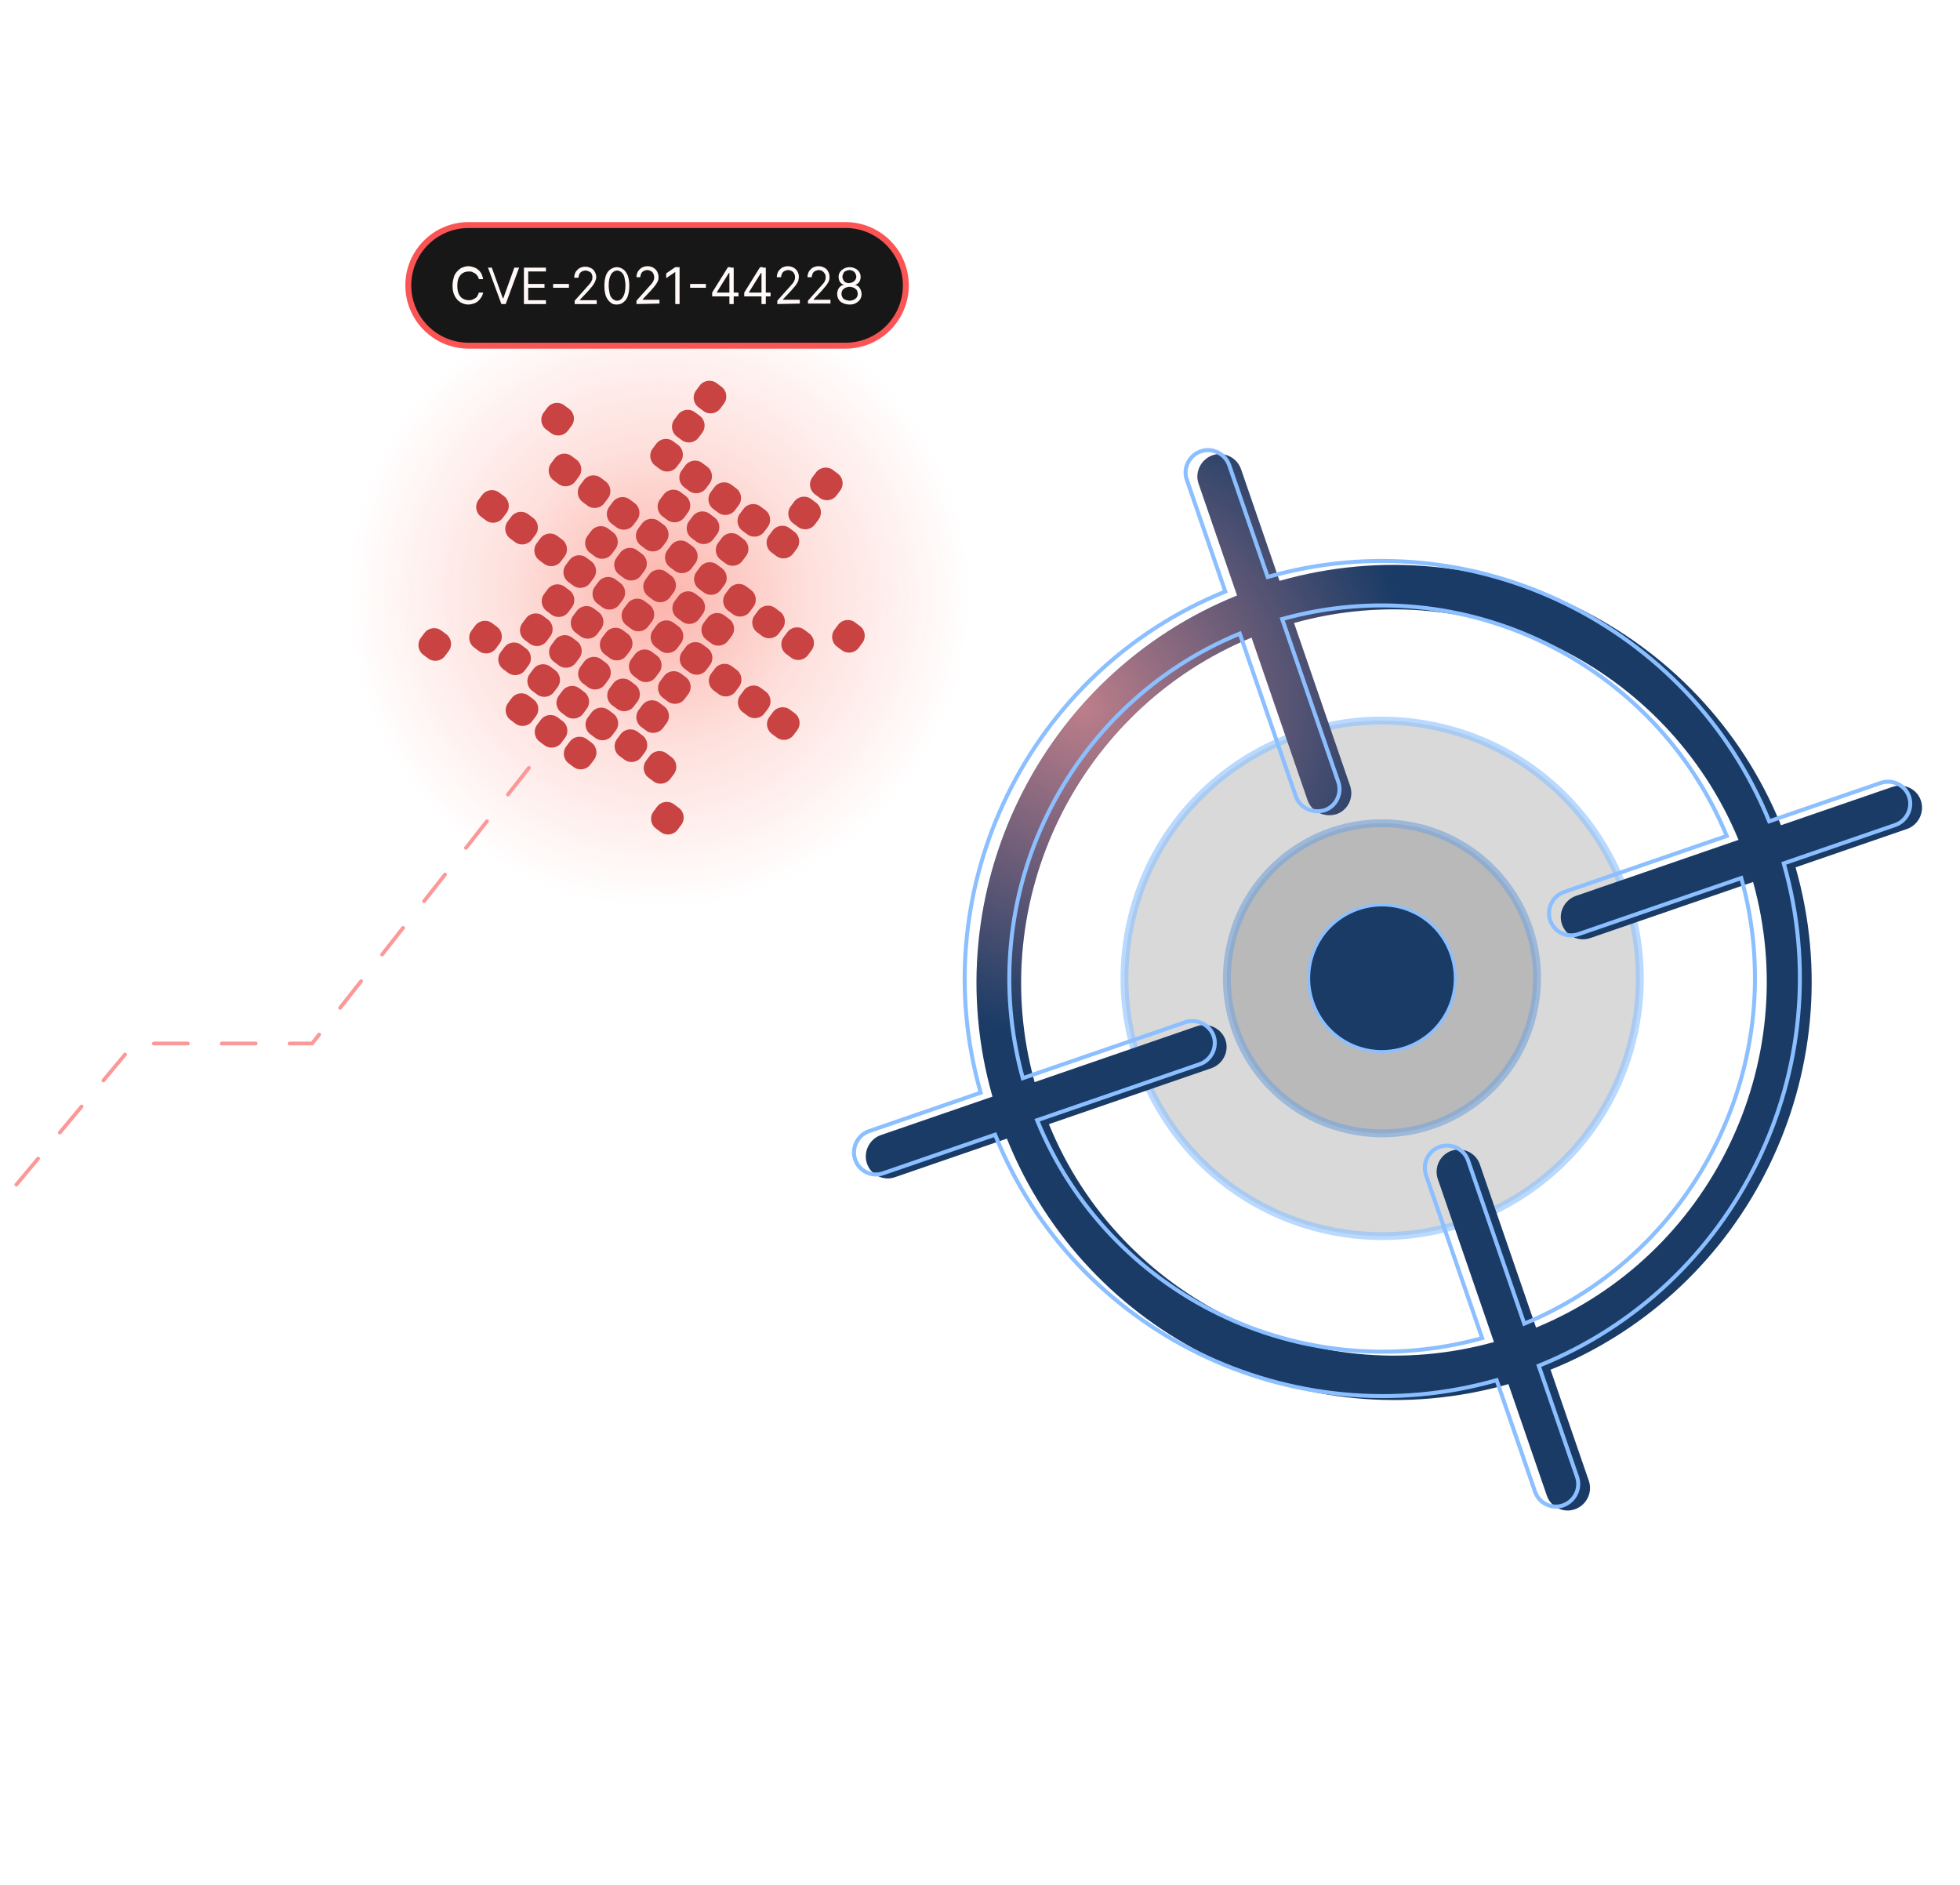 <svg width="520" height="500" viewBox="0 0 520 500" fill="none" xmlns="http://www.w3.org/2000/svg">
<path d="M234.895 234.099L498.486 284.94" stroke="white" stroke-opacity="0.4" stroke-linecap="round"/>
<path d="M322.809 132.672L410.574 386.368" stroke="white" stroke-opacity="0.4" stroke-linecap="round"/>
<path d="M454.604 158.092L278.779 360.948" stroke="white" stroke-opacity="0.4" stroke-linecap="round"/>
<path d="M493.539 215.637L239.842 303.403" stroke="white" stroke-opacity="0.4" stroke-linecap="round"/>
<path d="M208.17 233.637C166.531 252.067 117.799 233.179 99.382 191.512C80.965 149.844 99.84 101.193 141.479 82.763C183.118 64.333 231.849 83.221 250.266 124.889C268.683 166.557 249.809 215.207 208.17 233.637Z" fill="url(#paint0_radial_4145_76476)" fill-opacity="0.6"/>
<path d="M375.64 219.366C397.851 224.299 411.806 246.364 406.778 268.492C401.845 290.703 379.78 304.658 357.653 299.629C335.442 294.697 321.487 272.631 326.515 250.504C331.454 228.383 353.43 214.434 375.64 219.366Z" fill="black" fill-opacity="0.15" stroke="#8BBFFF" stroke-opacity="0.6" stroke-width="2.087" stroke-miterlimit="10"/>
<path d="M381.586 192.836C418.395 201.046 441.608 237.625 433.398 274.434C425.188 311.243 388.608 334.455 351.8 326.246C314.991 318.036 291.778 281.456 299.988 244.647C308.191 207.741 344.673 184.536 381.586 192.836Z" fill="black" fill-opacity="0.15" stroke="#8BBFFF" stroke-opacity="0.6" stroke-width="2.087" stroke-miterlimit="10"/>
<g filter="url(#filter0_i_4145_76476)">
<path fill-rule="evenodd" clip-rule="evenodd" d="M328.92 168.077L343.776 211.208C344.841 214.291 348.23 215.876 351.442 214.924C354.524 213.86 356.11 210.471 355.045 207.388L340.173 164.211C388.246 150.837 439.033 175.629 458.116 221.751L414.996 236.603C411.913 237.668 410.207 241.065 411.271 244.148C411.527 244.894 411.931 245.582 412.457 246.169C412.984 246.756 413.624 247.232 414.338 247.567C415.052 247.903 415.827 248.091 416.615 248.121C417.404 248.151 418.19 248.023 418.928 247.743L461.97 232.918C475.414 281.083 450.552 332.09 404.396 351.129L389.482 307.831C388.418 304.748 385.029 303.163 381.946 304.227C378.864 305.292 377.278 308.681 378.343 311.763L393.222 354.962C344.979 368.316 294.052 343.518 275.153 297.161L318.252 282.315C321.335 281.251 323.041 277.854 321.977 274.771C320.921 271.809 317.523 270.103 314.441 271.168L271.355 286.008C258.054 237.863 282.834 187.047 328.92 168.077ZM260.181 289.856C244.68 235.646 272.836 178.06 325.078 156.922L314.861 127.258C313.796 124.175 315.502 120.778 318.585 119.713C321.668 118.649 325.065 120.355 326.129 123.437L336.33 153.052C390.571 137.564 448.118 165.616 469.381 217.871L498.946 207.687C502.029 206.623 505.418 208.208 506.482 211.291C507.547 214.374 505.841 217.771 502.879 218.827L473.241 229.035C488.822 283.39 460.677 341.188 408.243 362.298L418.398 391.782C419.463 394.864 417.757 398.262 414.674 399.326C411.712 400.382 408.323 398.797 407.259 395.714L397.066 366.122C342.654 381.582 285.057 353.407 264.003 301.001L234.302 311.231C231.34 312.287 227.951 310.702 226.886 307.619C225.822 304.537 227.528 301.14 230.49 300.083L260.181 289.856Z" fill="#193B66"/>
<path fill-rule="evenodd" clip-rule="evenodd" d="M328.92 168.077L343.776 211.208C344.841 214.291 348.23 215.876 351.442 214.924C354.524 213.86 356.11 210.471 355.045 207.388L340.173 164.211C388.246 150.837 439.033 175.629 458.116 221.751L414.996 236.603C411.913 237.668 410.207 241.065 411.271 244.148C411.527 244.894 411.931 245.582 412.457 246.169C412.984 246.756 413.624 247.232 414.338 247.567C415.052 247.903 415.827 248.091 416.615 248.121C417.404 248.151 418.19 248.023 418.928 247.743L461.97 232.918C475.414 281.083 450.552 332.09 404.396 351.129L389.482 307.831C388.418 304.748 385.029 303.163 381.946 304.227C378.864 305.292 377.278 308.681 378.343 311.763L393.222 354.962C344.979 368.316 294.052 343.518 275.153 297.161L318.252 282.315C321.335 281.251 323.041 277.854 321.977 274.771C320.921 271.809 317.523 270.103 314.441 271.168L271.355 286.008C258.054 237.863 282.834 187.047 328.92 168.077ZM260.181 289.856C244.68 235.646 272.836 178.06 325.078 156.922L314.861 127.258C313.796 124.175 315.502 120.778 318.585 119.713C321.668 118.649 325.065 120.355 326.129 123.437L336.33 153.052C390.571 137.564 448.118 165.616 469.381 217.871L498.946 207.687C502.029 206.623 505.418 208.208 506.482 211.291C507.547 214.374 505.841 217.771 502.879 218.827L473.241 229.035C488.822 283.39 460.677 341.188 408.243 362.298L418.398 391.782C419.463 394.864 417.757 398.262 414.674 399.326C411.712 400.382 408.323 398.797 407.259 395.714L397.066 366.122C342.654 381.582 285.057 353.407 264.003 301.001L234.302 311.231C231.34 312.287 227.951 310.702 226.886 307.619C225.822 304.537 227.528 301.14 230.49 300.083L260.181 289.856Z" fill="url(#paint1_radial_4145_76476)" fill-opacity="0.72"/>
</g>
<path d="M343.776 211.208L343.276 211.381L343.276 211.381L343.776 211.208ZM328.92 168.077L329.421 167.904L329.238 167.373L328.719 167.587L328.92 168.077ZM351.442 214.924L351.592 215.432L351.603 215.428L351.614 215.425L351.442 214.924ZM355.045 207.388L354.545 207.561L354.545 207.561L355.045 207.388ZM340.173 164.211L340.031 163.701L339.49 163.852L339.673 164.384L340.173 164.211ZM458.116 221.751L458.289 222.251L458.82 222.068L458.605 221.548L458.116 221.751ZM414.996 236.603L414.823 236.103L414.823 236.103L414.996 236.603ZM411.271 244.148L411.772 243.976L411.772 243.975L411.271 244.148ZM416.615 248.121L416.636 247.592L416.636 247.592L416.615 248.121ZM418.928 247.743L418.756 247.242L418.748 247.245L418.74 247.248L418.928 247.743ZM461.97 232.918L462.48 232.775L462.329 232.234L461.797 232.417L461.97 232.918ZM404.396 351.129L403.895 351.301L404.078 351.832L404.598 351.618L404.396 351.129ZM389.482 307.831L389.983 307.658L389.983 307.658L389.482 307.831ZM381.946 304.227L382.119 304.728L381.946 304.227ZM378.343 311.763L378.843 311.591L378.843 311.591L378.343 311.763ZM393.222 354.962L393.363 355.472L393.906 355.322L393.723 354.789L393.222 354.962ZM275.153 297.161L274.981 296.66L274.452 296.842L274.663 297.36L275.153 297.161ZM318.252 282.315L318.425 282.816L318.425 282.816L318.252 282.315ZM321.977 274.771L322.477 274.598L322.475 274.593L321.977 274.771ZM314.441 271.168L314.613 271.668L314.613 271.668L314.441 271.168ZM271.355 286.008L270.845 286.149L270.995 286.692L271.527 286.508L271.355 286.008ZM325.078 156.922L325.277 157.412L325.742 157.224L325.578 156.749L325.078 156.922ZM260.181 289.856L260.354 290.357L260.828 290.194L260.69 289.711L260.181 289.856ZM314.861 127.258L315.361 127.085L315.361 127.085L314.861 127.258ZM318.585 119.713L318.758 120.213L318.585 119.713ZM326.129 123.437L326.63 123.265L326.63 123.265L326.129 123.437ZM336.33 153.052L335.829 153.224L335.992 153.698L336.475 153.561L336.33 153.052ZM469.381 217.871L468.891 218.07L469.08 218.534L469.554 218.371L469.381 217.871ZM498.946 207.687L499.119 208.188L499.119 208.188L498.946 207.687ZM506.482 211.291L506.983 211.118L506.983 211.118L506.482 211.291ZM502.879 218.827L503.051 219.327L503.057 219.326L502.879 218.827ZM473.241 229.035L473.069 228.535L472.594 228.698L472.732 229.181L473.241 229.035ZM408.243 362.298L408.045 361.806L407.578 361.994L407.742 362.47L408.243 362.298ZM418.398 391.782L417.898 391.954L417.898 391.954L418.398 391.782ZM414.674 399.326L414.501 398.826L414.496 398.828L414.674 399.326ZM407.259 395.714L406.758 395.887L406.758 395.887L407.259 395.714ZM397.066 366.122L397.566 365.949L397.403 365.476L396.921 365.613L397.066 366.122ZM264.003 301.001L264.494 300.804L264.306 300.337L263.83 300.501L264.003 301.001ZM234.302 311.231L234.129 310.731L234.124 310.733L234.302 311.231ZM230.49 300.083L230.317 299.583L230.312 299.585L230.49 300.083ZM344.277 211.036L329.421 167.904L328.42 168.249L343.276 211.381L344.277 211.036ZM351.291 214.417C348.324 215.296 345.24 213.825 344.277 211.036L343.276 211.381C344.442 214.757 348.135 216.457 351.592 215.432L351.291 214.417ZM354.545 207.561C355.517 210.376 354.066 213.458 351.269 214.424L351.614 215.425C354.982 214.261 356.702 210.565 355.545 207.215L354.545 207.561ZM339.673 164.384L354.545 207.561L355.546 207.216L340.674 164.039L339.673 164.384ZM458.605 221.548C439.42 175.179 388.362 150.255 340.031 163.701L340.315 164.721C388.13 151.419 438.646 176.078 457.627 221.953L458.605 221.548ZM415.168 237.104L458.289 222.251L457.944 221.25L414.823 236.103L415.168 237.104ZM411.772 243.975C410.805 241.176 412.355 238.075 415.168 237.104L414.823 236.103C411.471 237.26 409.608 240.954 410.771 244.32L411.772 243.975ZM412.852 245.816C412.372 245.281 412.005 244.655 411.772 243.976L410.771 244.319C411.049 245.133 411.489 245.882 412.063 246.522L412.852 245.816ZM414.563 247.088C413.913 246.783 413.331 246.35 412.852 245.816L412.063 246.522C412.638 247.163 413.335 247.681 414.113 248.047L414.563 247.088ZM416.636 247.592C415.918 247.565 415.213 247.393 414.563 247.088L414.113 248.047C414.892 248.412 415.736 248.617 416.595 248.65L416.636 247.592ZM418.74 247.248C418.069 247.502 417.353 247.62 416.636 247.592L416.595 248.65C417.455 248.683 418.312 248.543 419.116 248.238L418.74 247.248ZM461.797 232.417L418.756 247.242L419.101 248.243L462.142 233.418L461.797 232.417ZM404.598 351.618C451.002 332.477 475.996 281.199 462.48 232.775L461.46 233.06C474.832 280.968 450.102 331.703 404.194 350.639L404.598 351.618ZM388.982 308.003L403.895 351.301L404.896 350.956L389.983 307.658L388.982 308.003ZM382.119 304.728C384.935 303.756 388.016 305.206 388.982 308.004L389.983 307.658C388.82 304.29 385.124 302.57 381.774 303.727L382.119 304.728ZM378.843 311.591C377.871 308.775 379.322 305.694 382.119 304.728L381.774 303.727C378.406 304.89 376.686 308.586 377.843 311.936L378.843 311.591ZM393.723 354.789L378.843 311.591L377.842 311.936L392.722 355.134L393.723 354.789ZM274.663 297.36C293.664 343.968 344.863 368.897 393.363 355.472L393.081 354.452C345.094 367.735 294.44 343.068 275.643 296.961L274.663 297.36ZM318.08 281.815L274.981 296.66L275.325 297.661L318.425 282.816L318.08 281.815ZM321.476 274.944C322.443 277.743 320.893 280.843 318.08 281.815L318.425 282.816C321.777 281.658 323.64 277.965 322.477 274.598L321.476 274.944ZM314.613 271.668C317.418 270.699 320.518 272.256 321.478 274.949L322.475 274.593C321.323 271.362 317.629 269.506 314.268 270.667L314.613 271.668ZM271.527 286.508L314.613 271.668L314.268 270.667L271.182 285.507L271.527 286.508ZM328.719 167.587C282.384 186.66 257.473 237.747 270.845 286.149L271.865 285.867C258.635 237.979 283.285 187.435 329.122 168.566L328.719 167.587ZM324.879 156.431C272.387 177.67 244.097 235.531 259.672 290.002L260.69 289.711C245.264 235.761 273.285 178.449 325.277 157.412L324.879 156.431ZM314.36 127.43L324.577 157.094L325.578 156.749L315.361 127.085L314.36 127.43ZM318.412 119.213C315.06 120.37 313.198 124.064 314.36 127.43L315.361 127.085C314.394 124.286 315.944 121.185 318.758 120.213L318.412 119.213ZM326.63 123.265C325.472 119.913 321.778 118.05 318.412 119.213L318.758 120.213C321.557 119.247 324.657 120.796 325.629 123.61L326.63 123.265ZM336.83 152.879L326.63 123.265L325.629 123.61L335.829 153.224L336.83 152.879ZM469.871 217.671C448.507 165.166 390.686 136.981 336.184 152.543L336.475 153.561C390.456 138.147 447.729 166.066 468.891 218.07L469.871 217.671ZM498.774 207.187L469.209 217.37L469.554 218.371L499.119 208.188L498.774 207.187ZM506.983 211.118C505.82 207.75 502.124 206.03 498.774 207.187L499.119 208.188C501.935 207.215 505.016 208.666 505.982 211.464L506.983 211.118ZM503.057 219.326C506.288 218.173 508.144 214.479 506.983 211.118L505.982 211.464C506.951 214.268 505.394 217.368 502.701 218.328L503.057 219.326ZM473.413 229.536L503.051 219.327L502.707 218.326L473.069 228.535L473.413 229.536ZM408.44 362.789C461.127 341.578 489.405 283.504 473.75 228.889L472.732 229.181C488.239 283.276 460.227 340.799 408.045 361.806L408.44 362.789ZM418.899 391.609L408.743 362.125L407.742 362.47L417.898 391.954L418.899 391.609ZM414.847 399.827C418.198 398.669 420.061 394.975 418.899 391.609L417.898 391.954C418.865 394.754 417.315 397.854 414.501 398.826L414.847 399.827ZM406.758 395.887C407.919 399.248 411.612 400.98 414.852 399.825L414.496 398.828C411.812 399.785 408.728 398.346 407.759 395.541L406.758 395.887ZM396.565 366.294L406.758 395.887L407.759 395.542L397.566 365.949L396.565 366.294ZM263.512 301.198C284.668 353.856 342.539 382.165 397.211 366.631L396.921 365.613C342.769 380.999 285.447 352.958 264.494 300.804L263.512 301.198ZM263.83 300.501L234.129 310.731L234.474 311.732L264.175 301.502L263.83 300.501ZM234.124 310.733C231.44 311.69 228.355 310.252 227.387 307.447L226.386 307.792C227.547 311.153 231.24 312.885 234.479 311.73L234.124 310.733ZM227.387 307.447C226.418 304.642 227.975 301.542 230.668 300.582L230.312 299.585C227.081 300.737 225.225 304.431 226.386 307.792L227.387 307.447ZM230.662 300.584L260.354 290.357L260.009 289.356L230.318 299.583L230.662 300.584Z" fill="#8BBFFF"/>
<g filter="url(#filter1_i_4145_76476)">
<path d="M358.4 241.894C368.162 237.345 379.7 241.491 384.249 251.253C388.798 261.015 384.652 272.552 374.89 277.102C365.128 281.651 353.591 277.505 349.042 267.743C344.499 258.071 348.638 246.444 358.4 241.894Z" fill="#193B66"/>
</g>
<path d="M358.4 241.894C368.162 237.345 379.7 241.491 384.249 251.253C388.798 261.015 384.652 272.552 374.89 277.102C365.128 281.651 353.591 277.505 349.042 267.743C344.499 258.071 348.638 246.444 358.4 241.894Z" stroke="#8BBFFF" stroke-width="0.785"/>
<g filter="url(#filter2_i_4145_76476)">
<path d="M185.63 105.285C186.691 103.865 188.702 103.573 190.122 104.633L191.408 105.593C192.828 106.653 193.12 108.664 192.06 110.085L191.1 111.371C190.04 112.791 188.029 113.083 186.608 112.022L185.322 111.062C183.902 110.002 183.61 107.991 184.671 106.571L185.63 105.285Z" fill="#C94343"/>
<path d="M216.492 128.324C217.552 126.903 219.563 126.611 220.984 127.672L222.269 128.632C223.69 129.692 223.982 131.703 222.921 133.123L221.961 134.409C220.901 135.83 218.89 136.121 217.47 135.061L216.184 134.101C214.763 133.041 214.472 131.03 215.532 129.609L216.492 128.324Z" fill="#C94343"/>
<path d="M179.871 113C180.931 111.58 182.942 111.288 184.362 112.348L185.648 113.308C187.069 114.369 187.361 116.38 186.3 117.8L185.34 119.086C184.28 120.506 182.269 120.798 180.849 119.738L179.563 118.778C178.142 117.717 177.851 115.706 178.911 114.286L179.871 113Z" fill="#C94343"/>
<path d="M210.732 136.039C211.793 134.619 213.804 134.327 215.224 135.387L216.51 136.347C217.93 137.407 218.222 139.418 217.162 140.839L216.202 142.125C215.141 143.545 213.13 143.837 211.71 142.776L210.424 141.817C209.004 140.756 208.712 138.745 209.772 137.325L210.732 136.039Z" fill="#C94343"/>
<path d="M174.111 120.716C175.171 119.295 177.182 119.003 178.603 120.064L179.889 121.024C181.309 122.084 181.601 124.095 180.541 125.515L179.581 126.801C178.52 128.222 176.509 128.513 175.089 127.453L173.803 126.493C172.383 125.433 172.091 123.422 173.151 122.001L174.111 120.716Z" fill="#C94343"/>
<path d="M181.826 126.475C182.887 125.055 184.898 124.763 186.318 125.823L187.604 126.783C189.024 127.844 189.316 129.855 188.256 131.275L187.296 132.561C186.236 133.981 184.225 134.273 182.804 133.213L181.518 132.253C180.098 131.193 179.806 129.182 180.867 127.761L181.826 126.475Z" fill="#C94343"/>
<path d="M189.542 132.235C190.602 130.815 192.613 130.523 194.034 131.583L195.319 132.543C196.74 133.603 197.032 135.614 195.971 137.035L195.011 138.321C193.951 139.741 191.94 140.033 190.52 138.972L189.234 138.013C187.813 136.952 187.522 134.941 188.582 133.521L189.542 132.235Z" fill="#C94343"/>
<path d="M197.257 137.995C198.318 136.574 200.329 136.282 201.749 137.343L203.035 138.303C204.455 139.363 204.747 141.374 203.687 142.794L202.727 144.08C201.666 145.501 199.655 145.792 198.235 144.732L196.949 143.772C195.529 142.712 195.237 140.701 196.297 139.281L197.257 137.995Z" fill="#C94343"/>
<path d="M204.973 143.754C206.033 142.334 208.044 142.042 209.464 143.102L210.75 144.062C212.17 145.123 212.462 147.134 211.402 148.554L210.442 149.84C209.382 151.26 207.371 151.552 205.95 150.492L204.664 149.532C203.244 148.472 202.952 146.461 204.013 145.04L204.973 143.754Z" fill="#C94343"/>
<path d="M145.205 111.152C146.266 109.732 148.277 109.44 149.697 110.5L150.983 111.46C152.403 112.52 152.695 114.531 151.635 115.952L150.675 117.238C149.615 118.658 147.604 118.95 146.183 117.889L144.897 116.93C143.477 115.869 143.185 113.858 144.245 112.438L145.205 111.152Z" fill="#C94343"/>
<path d="M176.067 134.191C177.127 132.77 179.138 132.478 180.558 133.539L181.844 134.499C183.265 135.559 183.557 137.57 182.496 138.99L181.536 140.276C180.476 141.697 178.465 141.988 177.045 140.928L175.759 139.968C174.338 138.908 174.047 136.897 175.107 135.477L176.067 134.191Z" fill="#C94343"/>
<path d="M183.782 139.95C184.842 138.53 186.853 138.238 188.274 139.298L189.56 140.258C190.98 141.319 191.272 143.33 190.212 144.75L189.252 146.036C188.191 147.456 186.18 147.748 184.76 146.688L183.474 145.728C182.054 144.668 181.762 142.657 182.822 141.236L183.782 139.95Z" fill="#C94343"/>
<path d="M191.498 145.71C192.558 144.29 194.569 143.998 195.989 145.058L197.275 146.018C198.695 147.078 198.987 149.089 197.927 150.51L196.967 151.796C195.907 153.216 193.896 153.508 192.475 152.447L191.189 151.488C189.769 150.427 189.477 148.416 190.538 146.996L191.498 145.71Z" fill="#C94343"/>
<path d="M222.359 168.749C223.419 167.328 225.43 167.036 226.851 168.097L228.137 169.057C229.557 170.117 229.849 172.128 228.788 173.548L227.828 174.834C226.768 176.255 224.757 176.547 223.337 175.486L222.051 174.526C220.631 173.466 220.339 171.455 221.399 170.035L222.359 168.749Z" fill="#C94343"/>
<path d="M147.161 124.627C148.221 123.207 150.232 122.915 151.653 123.975L152.939 124.935C154.359 125.995 154.651 128.006 153.591 129.427L152.631 130.713C151.57 132.133 149.559 132.425 148.139 131.364L146.853 130.405C145.433 129.344 145.141 127.333 146.201 125.913L147.161 124.627Z" fill="#C94343"/>
<path d="M154.876 130.387C155.937 128.966 157.948 128.674 159.368 129.735L160.654 130.695C162.074 131.755 162.366 133.766 161.306 135.186L160.346 136.472C159.286 137.893 157.275 138.184 155.854 137.124L154.568 136.164C153.148 135.104 152.856 133.093 153.916 131.673L154.876 130.387Z" fill="#C94343"/>
<path d="M162.592 136.146C163.652 134.726 165.663 134.434 167.083 135.494L168.369 136.454C169.79 137.515 170.082 139.526 169.021 140.946L168.061 142.232C167.001 143.652 164.99 143.944 163.57 142.884L162.284 141.924C160.863 140.864 160.571 138.853 161.632 137.432L162.592 136.146Z" fill="#C94343"/>
<path d="M170.307 141.906C171.367 140.486 173.378 140.194 174.799 141.254L176.085 142.214C177.505 143.274 177.797 145.285 176.737 146.706L175.777 147.992C174.716 149.412 172.705 149.704 171.285 148.644L169.999 147.684C168.579 146.623 168.287 144.612 169.347 143.192L170.307 141.906Z" fill="#C94343"/>
<path d="M178.022 147.666C179.083 146.245 181.094 145.953 182.514 147.014L183.8 147.974C185.22 149.034 185.512 151.045 184.452 152.465L183.492 153.751C182.432 155.172 180.421 155.464 179 154.403L177.714 153.443C176.294 152.383 176.002 150.372 177.063 148.952L178.022 147.666Z" fill="#C94343"/>
<path d="M185.738 153.425C186.798 152.005 188.809 151.713 190.23 152.773L191.515 153.733C192.936 154.794 193.228 156.805 192.167 158.225L191.207 159.511C190.147 160.931 188.136 161.223 186.716 160.163L185.43 159.203C184.009 158.143 183.718 156.132 184.778 154.711L185.738 153.425Z" fill="#C94343"/>
<path d="M193.453 159.185C194.514 157.765 196.525 157.473 197.945 158.533L199.231 159.493C200.651 160.553 200.943 162.564 199.883 163.985L198.923 165.271C197.862 166.691 195.851 166.983 194.431 165.923L193.145 164.963C191.725 163.902 191.433 161.891 192.493 160.471L193.453 159.185Z" fill="#C94343"/>
<path d="M201.169 164.945C202.229 163.524 204.24 163.232 205.66 164.293L206.946 165.253C208.366 166.313 208.658 168.324 207.598 169.744L206.638 171.03C205.578 172.451 203.567 172.743 202.146 171.682L200.861 170.722C199.44 169.662 199.148 167.651 200.209 166.231L201.169 164.945Z" fill="#C94343"/>
<path d="M208.884 170.704C209.944 169.284 211.955 168.992 213.376 170.052L214.661 171.012C216.082 172.073 216.374 174.084 215.313 175.504L214.353 176.79C213.293 178.21 211.282 178.502 209.862 177.442L208.576 176.482C207.156 175.422 206.864 173.411 207.924 171.99L208.884 170.704Z" fill="#C94343"/>
<path d="M156.832 143.862C157.892 142.441 159.903 142.149 161.324 143.21L162.61 144.17C164.03 145.23 164.322 147.241 163.262 148.661L162.302 149.947C161.241 151.368 159.23 151.66 157.81 150.599L156.524 149.639C155.104 148.579 154.812 146.568 155.872 145.148L156.832 143.862Z" fill="#C94343"/>
<path d="M164.547 149.621C165.608 148.201 167.619 147.909 169.039 148.969L170.325 149.929C171.745 150.99 172.037 153.001 170.977 154.421L170.017 155.707C168.957 157.127 166.946 157.419 165.525 156.359L164.239 155.399C162.819 154.339 162.527 152.328 163.588 150.907L164.547 149.621Z" fill="#C94343"/>
<path d="M172.263 155.381C173.323 153.961 175.334 153.669 176.754 154.729L178.04 155.689C179.461 156.749 179.753 158.76 178.692 160.181L177.732 161.467C176.672 162.887 174.661 163.179 173.241 162.119L171.955 161.159C170.534 160.098 170.243 158.087 171.303 156.667L172.263 155.381Z" fill="#C94343"/>
<path d="M179.978 161.141C181.038 159.72 183.049 159.428 184.47 160.489L185.756 161.449C187.176 162.509 187.468 164.52 186.408 165.94L185.448 167.226C184.387 168.647 182.376 168.939 180.956 167.878L179.67 166.918C178.25 165.858 177.958 163.847 179.018 162.427L179.978 161.141Z" fill="#C94343"/>
<path d="M187.694 166.9C188.754 165.48 190.765 165.188 192.185 166.248L193.471 167.208C194.891 168.269 195.183 170.28 194.123 171.7L193.163 172.986C192.103 174.406 190.092 174.698 188.671 173.638L187.385 172.678C185.965 171.618 185.673 169.607 186.734 168.186L187.694 166.9Z" fill="#C94343"/>
<path d="M127.926 134.298C128.987 132.878 130.998 132.586 132.418 133.646L133.704 134.606C135.124 135.666 135.416 137.677 134.356 139.098L133.396 140.384C132.336 141.804 130.325 142.096 128.904 141.036L127.618 140.076C126.198 139.015 125.906 137.004 126.966 135.584L127.926 134.298Z" fill="#C94343"/>
<path d="M135.642 140.058C136.702 138.637 138.713 138.345 140.133 139.406L141.419 140.366C142.84 141.426 143.132 143.437 142.071 144.857L141.111 146.143C140.051 147.564 138.04 147.856 136.62 146.795L135.334 145.835C133.913 144.775 133.621 142.764 134.682 141.344L135.642 140.058Z" fill="#C94343"/>
<path d="M143.357 145.817C144.417 144.397 146.428 144.105 147.849 145.165L149.135 146.125C150.555 147.186 150.847 149.197 149.787 150.617L148.827 151.903C147.766 153.323 145.755 153.615 144.335 152.555L143.049 151.595C141.629 150.535 141.337 148.524 142.397 147.103L143.357 145.817Z" fill="#C94343"/>
<path d="M151.072 151.577C152.133 150.157 154.144 149.865 155.564 150.925L156.85 151.885C158.27 152.945 158.562 154.956 157.502 156.377L156.542 157.663C155.482 159.083 153.471 159.375 152.05 158.315L150.764 157.355C149.344 156.294 149.052 154.283 150.112 152.863L151.072 151.577Z" fill="#C94343"/>
<path d="M158.788 157.337C159.848 155.916 161.859 155.624 163.279 156.685L164.565 157.645C165.986 158.705 166.278 160.716 165.217 162.136L164.257 163.422C163.197 164.843 161.186 165.135 159.766 164.074L158.48 163.114C157.059 162.054 156.768 160.043 157.828 158.623L158.788 157.337Z" fill="#C94343"/>
<path d="M166.503 163.096C167.563 161.676 169.574 161.384 170.995 162.444L172.281 163.404C173.701 164.465 173.993 166.476 172.933 167.896L171.973 169.182C170.912 170.602 168.901 170.894 167.481 169.834L166.195 168.874C164.775 167.814 164.483 165.803 165.543 164.382L166.503 163.096Z" fill="#C94343"/>
<path d="M174.218 168.856C175.279 167.436 177.29 167.144 178.71 168.204L179.996 169.164C181.416 170.224 181.708 172.235 180.648 173.656L179.688 174.942C178.628 176.362 176.617 176.654 175.196 175.594L173.91 174.634C172.49 173.573 172.198 171.562 173.259 170.142L174.218 168.856Z" fill="#C94343"/>
<path d="M181.934 174.616C182.994 173.195 185.005 172.904 186.426 173.964L187.711 174.924C189.132 175.984 189.424 177.995 188.363 179.415L187.403 180.701C186.343 182.122 184.332 182.414 182.912 181.353L181.626 180.393C180.205 179.333 179.914 177.322 180.974 175.902L181.934 174.616Z" fill="#C94343"/>
<path d="M189.649 180.375C190.71 178.955 192.721 178.663 194.141 179.724L195.427 180.683C196.847 181.744 197.139 183.755 196.079 185.175L195.119 186.461C194.058 187.881 192.047 188.173 190.627 187.113L189.341 186.153C187.921 185.093 187.629 183.082 188.689 181.661L189.649 180.375Z" fill="#C94343"/>
<path d="M197.365 186.135C198.425 184.715 200.436 184.423 201.856 185.483L203.142 186.443C204.562 187.503 204.854 189.514 203.794 190.935L202.834 192.221C201.774 193.641 199.763 193.933 198.342 192.873L197.057 191.913C195.636 190.852 195.344 188.841 196.405 187.421L197.365 186.135Z" fill="#C94343"/>
<path d="M205.08 191.895C206.14 190.474 208.151 190.183 209.572 191.243L210.857 192.203C212.278 193.263 212.57 195.274 211.509 196.694L210.549 197.98C209.489 199.401 207.478 199.693 206.058 198.632L204.772 197.672C203.352 196.612 203.06 194.601 204.12 193.181L205.08 191.895Z" fill="#C94343"/>
<path d="M145.313 159.292C146.373 157.872 148.384 157.58 149.804 158.64L151.09 159.6C152.511 160.661 152.803 162.672 151.742 164.092L150.782 165.378C149.722 166.798 147.711 167.09 146.291 166.03L145.005 165.07C143.584 164.01 143.292 161.999 144.353 160.578L145.313 159.292Z" fill="#C94343"/>
<path d="M153.028 165.052C154.088 163.632 156.099 163.34 157.52 164.4L158.806 165.36C160.226 166.42 160.518 168.431 159.458 169.852L158.498 171.138C157.437 172.558 155.426 172.85 154.006 171.79L152.72 170.83C151.3 169.769 151.008 167.758 152.068 166.338L153.028 165.052Z" fill="#C94343"/>
<path d="M160.743 170.812C161.804 169.391 163.815 169.1 165.235 170.16L166.521 171.12C167.941 172.18 168.233 174.191 167.173 175.611L166.213 176.897C165.153 178.318 163.142 178.61 161.721 177.549L160.435 176.589C159.015 175.529 158.723 173.518 159.784 172.098L160.743 170.812Z" fill="#C94343"/>
<path d="M168.459 176.571C169.519 175.151 171.53 174.859 172.95 175.92L174.236 176.879C175.657 177.94 175.949 179.951 174.888 181.371L173.928 182.657C172.868 184.077 170.857 184.369 169.437 183.309L168.151 182.349C166.73 181.289 166.439 179.278 167.499 177.857L168.459 176.571Z" fill="#C94343"/>
<path d="M176.174 182.331C177.234 180.911 179.245 180.619 180.666 181.679L181.952 182.639C183.372 183.699 183.664 185.71 182.604 187.131L181.644 188.417C180.583 189.837 178.572 190.129 177.152 189.069L175.866 188.109C174.446 187.048 174.154 185.037 175.214 183.617L176.174 182.331Z" fill="#C94343"/>
<path d="M139.553 167.008C140.613 165.587 142.624 165.296 144.045 166.356L145.331 167.316C146.751 168.376 147.043 170.387 145.983 171.807L145.023 173.093C143.962 174.514 141.951 174.806 140.531 173.745L139.245 172.785C137.825 171.725 137.533 169.714 138.593 168.294L139.553 167.008Z" fill="#C94343"/>
<path d="M147.268 172.767C148.329 171.347 150.34 171.055 151.76 172.116L153.046 173.075C154.466 174.136 154.758 176.147 153.698 177.567L152.738 178.853C151.678 180.273 149.667 180.565 148.246 179.505L146.96 178.545C145.54 177.485 145.248 175.474 146.308 174.053L147.268 172.767Z" fill="#C94343"/>
<path d="M154.984 178.527C156.044 177.107 158.055 176.815 159.475 177.875L160.761 178.835C162.182 179.895 162.474 181.906 161.413 183.327L160.453 184.613C159.393 186.033 157.382 186.325 155.962 185.265L154.676 184.305C153.255 183.244 152.964 181.233 154.024 179.813L154.984 178.527Z" fill="#C94343"/>
<path d="M162.699 184.287C163.759 182.866 165.77 182.575 167.191 183.635L168.477 184.595C169.897 185.655 170.189 187.666 169.129 189.086L168.169 190.372C167.108 191.793 165.097 192.085 163.677 191.024L162.391 190.064C160.971 189.004 160.679 186.993 161.739 185.573L162.699 184.287Z" fill="#C94343"/>
<path d="M170.414 190.046C171.475 188.626 173.486 188.334 174.906 189.395L176.192 190.354C177.612 191.415 177.904 193.426 176.844 194.846L175.884 196.132C174.824 197.552 172.813 197.844 171.392 196.784L170.106 195.824C168.686 194.764 168.394 192.753 169.455 191.332L170.414 190.046Z" fill="#C94343"/>
<path d="M126.078 168.963C127.138 167.543 129.149 167.251 130.57 168.312L131.856 169.271C133.276 170.332 133.568 172.343 132.508 173.763L131.548 175.049C130.487 176.469 128.476 176.761 127.056 175.701L125.77 174.741C124.35 173.681 124.058 171.67 125.118 170.249L126.078 168.963Z" fill="#C94343"/>
<path d="M133.793 174.723C134.854 173.303 136.865 173.011 138.285 174.071L139.571 175.031C140.991 176.091 141.283 178.102 140.223 179.523L139.263 180.809C138.203 182.229 136.192 182.521 134.771 181.461L133.485 180.501C132.065 179.44 131.773 177.429 132.833 176.009L133.793 174.723Z" fill="#C94343"/>
<path d="M141.509 180.483C142.569 179.062 144.58 178.771 146 179.831L147.286 180.791C148.707 181.851 148.999 183.862 147.938 185.282L146.978 186.568C145.918 187.989 143.907 188.281 142.487 187.22L141.201 186.26C139.78 185.2 139.488 183.189 140.549 181.769L141.509 180.483Z" fill="#C94343"/>
<path d="M149.224 186.242C150.284 184.822 152.295 184.53 153.716 185.591L155.002 186.55C156.422 187.611 156.714 189.622 155.654 191.042L154.694 192.328C153.633 193.748 151.622 194.04 150.202 192.98L148.916 192.02C147.496 190.96 147.204 188.949 148.264 187.528L149.224 186.242Z" fill="#C94343"/>
<path d="M156.939 192.002C158 190.582 160.011 190.29 161.431 191.35L162.717 192.31C164.137 193.37 164.429 195.381 163.369 196.802L162.409 198.088C161.349 199.508 159.338 199.8 157.917 198.74L156.631 197.78C155.211 196.719 154.919 194.708 155.98 193.288L156.939 192.002Z" fill="#C94343"/>
<path d="M164.655 197.762C165.715 196.341 167.726 196.05 169.146 197.11L170.432 198.07C171.853 199.13 172.145 201.141 171.084 202.562L170.124 203.847C169.064 205.268 167.053 205.56 165.633 204.499L164.347 203.539C162.926 202.479 162.635 200.468 163.695 199.048L164.655 197.762Z" fill="#C94343"/>
<path d="M172.37 203.521C173.43 202.101 175.441 201.809 176.862 202.87L178.148 203.83C179.568 204.89 179.86 206.901 178.8 208.321L177.84 209.607C176.779 211.027 174.768 211.319 173.348 210.259L172.062 209.299C170.642 208.239 170.35 206.228 171.41 204.807L172.37 203.521Z" fill="#C94343"/>
<path d="M112.603 170.919C113.663 169.499 115.674 169.207 117.095 170.267L118.381 171.227C119.801 172.287 120.093 174.298 119.032 175.719L118.073 177.005C117.012 178.425 115.001 178.717 113.581 177.657L112.295 176.697C110.875 175.636 110.583 173.625 111.643 172.205L112.603 170.919Z" fill="#C94343"/>
<path d="M135.749 188.198C136.809 186.778 138.82 186.486 140.241 187.546L141.527 188.506C142.947 189.566 143.239 191.577 142.179 192.998L141.219 194.284C140.158 195.704 138.147 195.996 136.727 194.936L135.441 193.976C134.021 192.915 133.729 190.904 134.789 189.484L135.749 188.198Z" fill="#C94343"/>
<path d="M143.464 193.958C144.525 192.537 146.536 192.246 147.956 193.306L149.242 194.266C150.662 195.326 150.954 197.337 149.894 198.758L148.934 200.043C147.874 201.464 145.863 201.756 144.442 200.695L143.156 199.735C141.736 198.675 141.444 196.664 142.504 195.244L143.464 193.958Z" fill="#C94343"/>
<path d="M151.18 199.717C152.24 198.297 154.251 198.005 155.671 199.066L156.957 200.026C158.378 201.086 158.67 203.097 157.609 204.517L156.649 205.803C155.589 207.223 153.578 207.515 152.158 206.455L150.872 205.495C149.451 204.435 149.16 202.424 150.22 201.003L151.18 199.717Z" fill="#C94343"/>
<path d="M174.326 216.996C175.386 215.576 177.397 215.284 178.818 216.345L180.103 217.305C181.524 218.365 181.816 220.376 180.755 221.796L179.795 223.082C178.735 224.502 176.724 224.794 175.304 223.734L174.018 222.774C172.597 221.714 172.306 219.703 173.366 218.282L174.326 216.996Z" fill="#C94343"/>
</g>
<g filter="url(#filter3_i_4145_76476)">
<path d="M108.324 75.7C108.324 66.864 115.488 59.7 124.324 59.7H224.324C233.161 59.7 240.324 66.864 240.324 75.7C240.324 84.537 233.161 91.7 224.324 91.7H124.324C115.488 91.7 108.324 84.537 108.324 75.7Z" fill="#171717"/>
<path d="M108.324 75.7C108.324 66.864 115.488 59.7 124.324 59.7H224.324C233.161 59.7 240.324 66.864 240.324 75.7C240.324 84.537 233.161 91.7 224.324 91.7H124.324C115.488 91.7 108.324 84.537 108.324 75.7Z" stroke="#FB5454" stroke-width="1.571"/>
<path d="M128.194 74.048H127.051C126.924 73.413 126.542 72.904 126.034 72.523L125.272 72.142C125.017 72.015 124.636 72.015 124.382 72.015C123.874 72.015 123.238 72.142 122.857 72.396C122.349 72.65 121.968 73.159 121.713 73.667C121.459 74.175 121.332 74.938 121.332 75.827C121.332 76.717 121.459 77.352 121.713 77.988C121.968 78.496 122.349 79.004 122.857 79.258C123.365 79.513 123.874 79.64 124.382 79.64C124.636 79.64 125.017 79.64 125.272 79.513L126.034 79.131C126.288 79.004 126.542 78.75 126.669 78.496C126.797 78.242 126.924 77.988 127.051 77.606H128.194C128.067 78.115 127.94 78.496 127.686 78.877C127.178 79.64 126.542 80.275 125.653 80.529C125.272 80.656 124.763 80.783 124.255 80.783C123.365 80.783 122.73 80.529 122.095 80.148C121.459 79.767 120.951 79.131 120.57 78.369C120.188 77.606 120.061 76.717 120.061 75.7C120.061 74.684 120.315 73.794 120.57 73.032C120.951 72.269 121.459 71.761 122.095 71.252C122.73 70.871 123.492 70.617 124.255 70.617C124.763 70.617 125.145 70.744 125.653 70.871C126.034 70.998 126.542 71.252 126.797 71.507C127.178 71.761 127.432 72.142 127.686 72.523C127.94 73.032 128.067 73.54 128.194 74.048ZM130.482 70.998L133.405 79.131H133.532L136.455 70.998H137.725L134.167 80.656H133.023L129.465 70.998H130.482ZM138.996 80.656V70.998H144.842V72.015H140.14V75.319H144.461V76.336H140.14V79.64H144.842V80.656H138.996ZM150.942 75.319V76.336H146.748V75.319H150.942ZM152.467 80.656V79.767L155.644 76.209C156.025 75.827 156.279 75.446 156.533 75.192C156.787 74.938 156.914 74.556 157.041 74.302C157.168 74.048 157.169 73.794 157.169 73.413C157.169 73.159 157.041 72.777 156.914 72.523C156.787 72.269 156.533 72.142 156.279 72.015C156.025 71.888 155.644 71.761 155.389 71.761C155.008 71.761 154.627 71.888 154.373 72.015C154.119 72.142 153.864 72.396 153.737 72.65C153.61 72.904 153.483 73.286 153.483 73.667H152.339C152.339 73.159 152.467 72.65 152.721 72.142C152.975 71.761 153.356 71.379 153.737 71.125C154.246 70.871 154.754 70.744 155.262 70.744C155.771 70.744 156.279 70.871 156.787 71.125C157.241 71.325 157.604 71.688 157.804 72.142C158.058 72.523 158.185 73.032 158.185 73.54C158.185 73.921 158.058 74.175 157.931 74.556C157.804 74.938 157.55 75.319 157.296 75.7C157.041 76.082 156.533 76.59 156.025 77.225L153.864 79.513V79.64H158.312V80.656H152.467ZM163.65 80.783C162.887 80.783 162.379 80.656 161.87 80.148C161.362 79.767 160.981 79.131 160.727 78.496C160.473 77.734 160.345 76.844 160.345 75.827C160.345 74.811 160.473 73.921 160.727 73.159C160.981 72.396 161.362 71.888 161.87 71.507C162.379 71.125 163.014 70.871 163.65 70.871C164.285 70.871 164.92 71.125 165.429 71.507C165.937 71.888 166.318 72.523 166.572 73.159C166.827 73.921 166.954 74.811 166.954 75.827C166.954 76.844 166.827 77.734 166.572 78.496C166.318 79.258 165.937 79.767 165.429 80.148C165.047 80.529 164.412 80.783 163.65 80.783ZM163.65 79.767C164.412 79.767 164.92 79.385 165.302 78.75C165.683 78.115 165.937 77.098 165.937 75.827C165.937 74.938 165.81 74.302 165.683 73.667C165.556 73.032 165.302 72.65 164.92 72.269C164.666 72.015 164.158 71.761 163.777 71.761C163.141 71.761 162.506 72.142 162.125 72.777C161.743 73.413 161.489 74.429 161.489 75.7C161.489 76.59 161.616 77.225 161.743 77.861C161.87 78.496 162.125 78.877 162.506 79.258C162.76 79.513 163.268 79.767 163.65 79.767ZM168.86 80.656V79.767L172.037 76.209C172.418 75.827 172.672 75.446 172.926 75.192C173.181 74.938 173.308 74.556 173.435 74.302C173.562 74.048 173.562 73.794 173.562 73.413C173.562 73.159 173.435 72.777 173.308 72.523C173.181 72.269 172.926 72.015 172.672 71.888C172.418 71.761 172.037 71.634 171.783 71.634C171.401 71.634 171.02 71.761 170.766 71.888C170.512 72.015 170.258 72.269 170.131 72.523C170.004 72.777 169.876 73.159 169.876 73.54H168.86C168.86 72.904 168.987 72.523 169.241 72.015C169.495 71.634 169.876 71.252 170.258 70.998C170.766 70.744 171.274 70.617 171.783 70.617C172.418 70.617 172.799 70.744 173.308 70.998C173.689 71.252 174.07 71.507 174.324 72.015C174.578 72.523 174.705 72.904 174.705 73.413C174.705 73.794 174.705 74.175 174.578 74.429C174.451 74.811 174.197 75.192 173.943 75.573C173.689 75.954 173.181 76.463 172.672 77.098L170.512 79.385V79.513H174.96V80.529L168.86 80.656ZM180.297 70.998V80.656H179.153V72.142L176.739 73.794V72.523L179.153 70.871H180.297V70.998ZM187.286 75.319V76.336H183.093V75.319H187.286ZM188.938 78.623V77.606L193.132 70.871H193.894V72.396H193.386L190.209 77.479V77.606H195.928V78.623H188.938ZM193.513 80.656V70.998H194.657V80.656H193.513ZM197.453 78.623V77.606L201.646 70.871H202.409V72.396H201.9L198.723 77.479V77.606H204.442V78.623H197.453ZM202.028 80.656V70.998H203.171V80.656H202.028ZM206.221 80.656V79.767L209.398 76.209C209.779 75.827 210.034 75.446 210.288 75.192C210.542 74.938 210.669 74.556 210.796 74.302C210.923 74.048 210.923 73.794 210.923 73.413C210.923 73.032 210.796 72.777 210.669 72.523C210.542 72.269 210.288 72.015 210.034 71.888C209.779 71.761 209.398 71.634 209.144 71.634C208.763 71.634 208.509 71.761 208.127 71.888C207.873 72.015 207.619 72.269 207.492 72.523C207.365 72.777 207.238 73.159 207.238 73.54H206.094C206.094 72.904 206.221 72.523 206.475 72.015C206.729 71.634 207.111 71.252 207.492 70.998C208 70.744 208.509 70.617 209.017 70.617C209.525 70.617 210.034 70.744 210.542 70.998C210.923 71.252 211.304 71.507 211.558 72.015C211.813 72.396 211.94 72.904 211.94 73.413C211.94 73.794 211.813 74.175 211.813 74.429C211.686 74.811 211.431 75.192 211.177 75.573C210.923 75.954 210.415 76.463 209.906 77.098L207.746 79.385V79.513H212.194V80.529L206.221 80.656ZM214.354 80.656V79.767L217.531 76.209C217.912 75.827 218.167 75.446 218.421 75.192C218.675 74.938 218.802 74.684 218.929 74.302C219.056 74.048 219.056 73.794 219.056 73.413C219.056 72.777 218.675 72.269 218.167 71.888C217.912 71.761 217.531 71.634 217.277 71.634C216.896 71.634 216.642 71.761 216.26 71.888C216.006 72.015 215.752 72.269 215.625 72.523C215.498 72.777 215.371 73.159 215.371 73.54H214.227C214.227 73.032 214.354 72.523 214.608 72.015C214.863 71.634 215.244 71.252 215.625 70.998C216.133 70.744 216.642 70.617 217.15 70.617C217.785 70.617 218.167 70.744 218.675 70.998C219.129 71.198 219.492 71.561 219.692 72.015C219.946 72.396 220.073 72.904 220.073 73.413C220.073 73.794 220.073 74.175 219.946 74.429C219.819 74.811 219.564 75.192 219.31 75.573C219.056 75.954 218.548 76.463 218.04 77.098L215.879 79.385V79.513H220.327V80.529H214.354V80.656ZM225.41 80.783C224.775 80.783 224.139 80.656 223.631 80.402C223.123 80.148 222.741 79.894 222.487 79.385C222.233 79.004 222.106 78.496 222.106 77.988C222.106 77.225 222.36 76.463 222.996 75.954C223.25 75.7 223.631 75.573 224.012 75.573C223.504 75.446 223.123 75.192 222.869 74.811C222.614 74.429 222.487 73.921 222.487 73.413C222.477 72.96 222.611 72.515 222.869 72.142C223.123 71.761 223.504 71.507 223.885 71.252C224.393 70.998 224.902 70.871 225.41 70.871C225.918 70.871 226.427 70.998 226.935 71.252C227.354 71.443 227.707 71.752 227.952 72.142C228.193 72.522 228.325 72.962 228.333 73.413C228.333 73.921 228.206 74.429 227.952 74.811C227.698 75.192 227.316 75.446 226.808 75.573C227.189 75.573 227.443 75.827 227.698 75.954C227.952 76.209 228.206 76.463 228.333 76.844C228.46 77.225 228.587 77.606 228.587 77.988C228.587 78.496 228.46 79.004 228.206 79.385C227.919 79.818 227.525 80.168 227.062 80.402C226.681 80.656 226.173 80.783 225.41 80.783ZM225.41 79.767C225.791 79.767 226.173 79.64 226.554 79.513C226.808 79.385 227.062 79.131 227.316 78.877C227.443 78.623 227.57 78.242 227.57 77.988C227.57 77.606 227.443 77.352 227.316 76.971C227.062 76.717 226.808 76.463 226.554 76.336C226.173 76.209 225.791 76.082 225.41 76.082C225.029 76.082 224.648 76.209 224.266 76.336C224.012 76.463 223.758 76.717 223.504 76.971C223.377 77.225 223.25 77.606 223.25 77.988C223.25 78.369 223.377 78.623 223.504 78.877C223.631 79.131 223.885 79.385 224.266 79.513C224.648 79.64 225.029 79.767 225.41 79.767ZM225.41 75.065C225.791 75.065 226.046 74.938 226.3 74.811C226.553 74.671 226.767 74.469 226.923 74.225C227.078 73.981 227.17 73.702 227.189 73.413C227.189 73.159 227.062 72.777 226.935 72.523C226.808 72.269 226.554 72.015 226.3 71.888C226.046 71.761 225.664 71.634 225.41 71.634C225.029 71.634 224.775 71.761 224.393 71.888C224.139 72.015 223.885 72.142 223.758 72.523C223.631 72.777 223.504 73.032 223.504 73.413C223.504 73.794 223.631 74.048 223.758 74.302C223.885 74.556 224.139 74.811 224.393 74.938C224.775 75.065 225.156 75.192 225.41 75.065Z" fill="#FFF9F8"/>
</g>
<path d="M140.325 203.7L82.799 276.81H35.617L0.715 318.587" stroke="#FD9898" stroke-linecap="round" stroke-dasharray="9 9"/>
<defs>
<filter id="filter0_i_4145_76476" x="226.038" y="118.866" width="284.423" height="282.36" filterUnits="userSpaceOnUse" color-interpolation-filters="sRGB">
<feFlood flood-opacity="0" result="BackgroundImageFix"/>
<feBlend mode="normal" in="SourceGraphic" in2="BackgroundImageFix" result="shape"/>
<feColorMatrix in="SourceAlpha" type="matrix" values="0 0 0 0 0 0 0 0 0 0 0 0 0 0 0 0 0 0 127 0" result="hardAlpha"/>
<feOffset dx="3.131" dy="1.044"/>
<feGaussianBlur stdDeviation="2.922"/>
<feComposite in2="hardAlpha" operator="arithmetic" k2="-1" k3="1"/>
<feColorMatrix type="matrix" values="0 0 0 0 0.267 0 0 0 0 0.592 0 0 0 0 0.98 0 0 0 1 0"/>
<feBlend mode="normal" in2="shape" result="effect1_innerShadow_4145_76476"/>
</filter>
<filter id="filter1_i_4145_76476" x="346.808" y="239.657" width="39.678" height="39.681" filterUnits="userSpaceOnUse" color-interpolation-filters="sRGB">
<feFlood flood-opacity="0" result="BackgroundImageFix"/>
<feBlend mode="normal" in="SourceGraphic" in2="BackgroundImageFix" result="shape"/>
<feColorMatrix in="SourceAlpha" type="matrix" values="0 0 0 0 0 0 0 0 0 0 0 0 0 0 0 0 0 0 127 0" result="hardAlpha"/>
<feOffset/>
<feGaussianBlur stdDeviation="9.131"/>
<feComposite in2="hardAlpha" operator="arithmetic" k2="-1" k3="1"/>
<feColorMatrix type="matrix" values="0 0 0 0 0.267 0 0 0 0 0.592 0 0 0 0 0.98 0 0 0 1 0"/>
<feBlend mode="normal" in2="shape" result="effect1_innerShadow_4145_76476"/>
</filter>
<filter id="filter2_i_4145_76476" x="111.005" y="101.895" width="118.421" height="122.477" filterUnits="userSpaceOnUse" color-interpolation-filters="sRGB">
<feFlood flood-opacity="0" result="BackgroundImageFix"/>
<feBlend mode="normal" in="SourceGraphic" in2="BackgroundImageFix" result="shape"/>
<feColorMatrix in="SourceAlpha" type="matrix" values="0 0 0 0 0 0 0 0 0 0 0 0 0 0 0 0 0 0 127 0" result="hardAlpha"/>
<feOffset dy="-3"/>
<feGaussianBlur stdDeviation="1.05"/>
<feComposite in2="hardAlpha" operator="arithmetic" k2="-1" k3="1"/>
<feColorMatrix type="matrix" values="0 0 0 0 0.992 0 0 0 0 0.596 0 0 0 0 0.596 0 0 0 1 0"/>
<feBlend mode="normal" in2="shape" result="effect1_innerShadow_4145_76476"/>
</filter>
<filter id="filter3_i_4145_76476" x="107.539" y="58.915" width="133.571" height="33.571" filterUnits="userSpaceOnUse" color-interpolation-filters="sRGB">
<feFlood flood-opacity="0" result="BackgroundImageFix"/>
<feBlend mode="normal" in="SourceGraphic" in2="BackgroundImageFix" result="shape"/>
<feColorMatrix in="SourceAlpha" type="matrix" values="0 0 0 0 0 0 0 0 0 0 0 0 0 0 0 0 0 0 127 0" result="hardAlpha"/>
<feOffset/>
<feGaussianBlur stdDeviation="9.428"/>
<feComposite in2="hardAlpha" operator="arithmetic" k2="-1" k3="1"/>
<feColorMatrix type="matrix" values="0 0 0 0 0.98 0 0 0 0 0.502 0 0 0 0 0.447 0 0 0 1 0"/>
<feBlend mode="normal" in2="shape" result="effect1_innerShadow_4145_76476"/>
</filter>
<radialGradient id="paint0_radial_4145_76476" cx="0" cy="0" r="1" gradientUnits="userSpaceOnUse" gradientTransform="translate(174.767 158.205) scale(82.489 82.546)">
<stop stop-color="#FA8072"/>
<stop offset="0.485" stop-color="#FA8072" stop-opacity="0.41"/>
<stop offset="1" stop-color="#FA8072" stop-opacity="0"/>
</radialGradient>
<radialGradient id="paint1_radial_4145_76476" cx="0" cy="0" r="1" gradientUnits="userSpaceOnUse" gradientTransform="translate(284.156 186.538) rotate(45) scale(88.475 88.473)">
<stop stop-color="#FD9898"/>
<stop offset="1" stop-color="#FD9898" stop-opacity="0"/>
</radialGradient>
</defs>
</svg>
